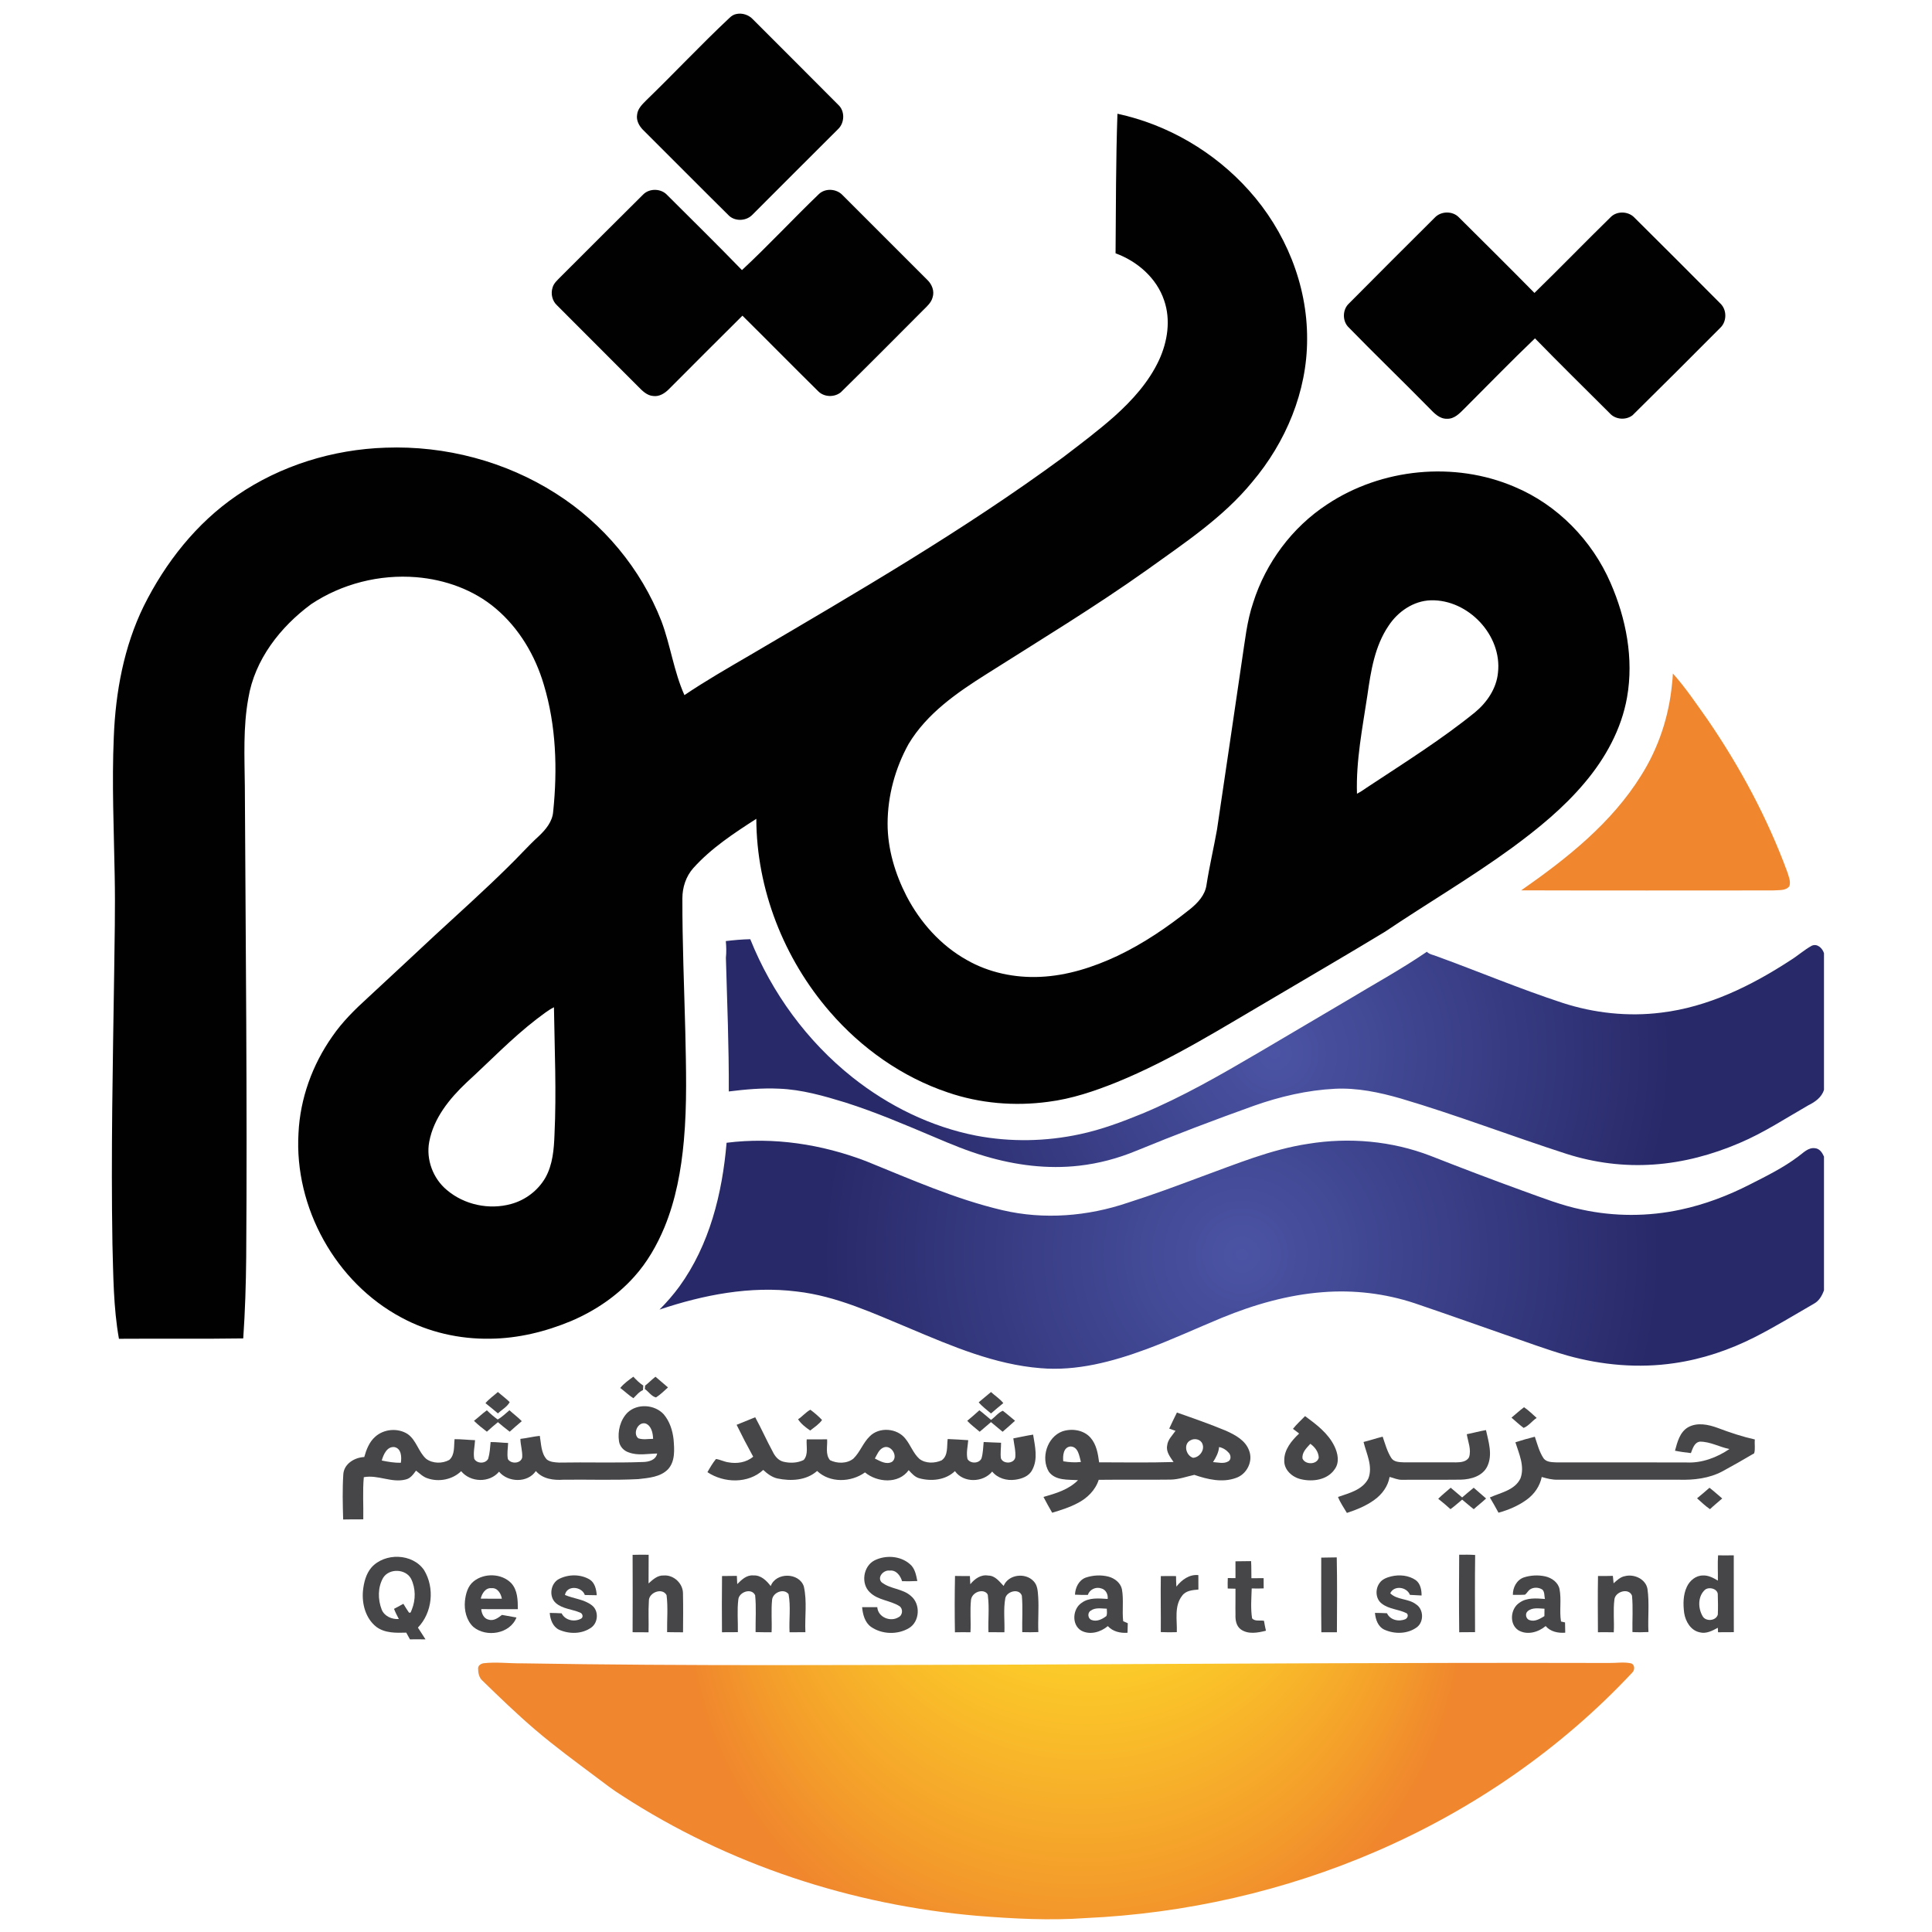 <?xml version="1.0" encoding="utf-8"?>
<!-- Generator: Adobe Illustrator 27.7.0, SVG Export Plug-In . SVG Version: 6.00 Build 0)  -->
<svg version="1.1" id="Layer_1" xmlns="http://www.w3.org/2000/svg" xmlns:xlink="http://www.w3.org/1999/xlink" x="0px" y="0px"
	 viewBox="0 0 708.66 708.66" style="enable-background:new 0 0 708.66 708.66;" xml:space="preserve">
<style type="text/css">
	.st0{fill:#010101;}
	.st1{fill:url(#SVGID_1_);}
	.st2{fill:url(#SVGID_00000049190289158795448720000001001014527761626503_);}
	.st3{fill:url(#SVGID_00000096762990957999866900000017673120097278599858_);}
	.st4{fill:#464648;}
	.st5{fill:url(#SVGID_00000120542888203582584740000011786955505378235013_);}
</style>
<g>
	<path class="st0" d="M270,5.16c2.24-0.53,4.68,0.3,6.22,1.98c10.41,10.45,20.88,20.84,31.26,31.31c2.51,2.29,2.35,6.62-0.07,8.91
		c-10.55,10.5-21.05,21.04-31.58,31.56c-2.32,2.27-6.49,2.34-8.72-0.09c-10.48-10.36-20.85-20.84-31.29-31.23
		c-1.41-1.45-2.49-3.45-2.13-5.53c0.21-2.2,1.89-3.8,3.36-5.28c10.31-9.98,20.11-20.46,30.57-30.27
		C268.28,5.87,269.08,5.35,270,5.16z"/>
	<g>
		<path class="st0" d="M409.88,41.72c18.49,3.98,35.59,14.02,48.2,28.1c13.35,14.82,21.48,34.51,21.37,54.56
			c0.03,19.2-7.82,37.85-20.12,52.4c-10.71,13.07-24.95,22.44-38.54,32.21c-19.09,13.57-39.13,25.71-58.9,38.24
			c-10.86,6.84-21.9,14.45-28.63,25.68c-4.91,8.88-7.67,18.99-7.69,29.16c-0.01,9.3,2.74,18.43,6.97,26.66
			c5,9.61,12.54,18.06,22.05,23.38c8.14,4.67,17.68,6.64,27.02,6.2c9.83-0.44,19.38-3.52,28.23-7.67
			c9.6-4.56,18.43-10.58,26.72-17.2c2.79-2.25,5.47-5.13,5.98-8.82c1.06-6.82,2.65-13.55,3.86-20.34c3.1-20.62,6.07-41.27,9.13-61.9
			c1.12-7.17,1.8-14.46,4.15-21.37c4.63-14.57,14.23-27.53,27.03-35.94c19.99-13.32,46.74-15.97,68.85-6.49
			c15.71,6.59,28.4,19.61,35.17,35.18c5.72,13.09,8.58,27.78,6.08,41.99c-2.05,11.73-7.99,22.45-15.63,31.46
			c-7.69,9.15-17.01,16.75-26.62,23.8c-15.03,10.96-31.11,20.36-46.52,30.74c-13.59,8.23-27.32,16.23-41,24.31
			c-18.76,10.94-37.22,22.67-57.4,30.89c-8.11,3.27-16.48,6.11-25.19,7.2c-12.3,1.66-25,0.6-36.76-3.43
			c-16.78-5.64-31.72-16.21-43.27-29.57c-16.89-19.48-26.93-44.97-27-70.81c-8.23,5.31-16.55,10.75-23.13,18.1
			c-2.68,3.01-3.99,7.06-3.99,11.05c-0.04,16.29,0.66,32.57,1.07,48.85c0.28,13.35,0.68,26.74-0.53,40.05
			c-0.97,10.84-2.96,21.69-7.12,31.79c-2.74,6.58-6.33,12.86-11.12,18.16c-6.36,7.1-14.44,12.54-23.19,16.25
			c-9.36,3.89-19.4,6.35-29.58,6.45c-11.3,0.2-22.67-2.38-32.62-7.78c-24.1-12.84-39.33-40.38-37.72-67.61
			c0.59-12.7,5.09-25.1,12.39-35.47c3.68-5.37,8.34-9.95,13.14-14.31c8.17-7.55,16.29-15.14,24.43-22.73
			c8.94-8.25,18.01-16.37,26.67-24.91c3.92-3.76,7.49-7.86,11.5-11.52c2.56-2.41,5.03-5.36,5.29-9.03
			c1.6-15.54,1.1-31.51-3.44-46.55c-3.14-10.66-9.04-20.66-17.57-27.88c-8.12-6.92-18.63-10.66-29.19-11.53
			c-13.48-1.1-27.33,2.39-38.59,9.9c-11.31,8.34-20.71,20.35-23.03,34.5c-1.95,10.65-1.39,21.52-1.28,32.28
			c0.3,57.6,0.91,115.19,0.5,172.79c-0.1,9.92-0.4,19.84-1.09,29.74c-15.2,0.23-30.39,0.03-45.59,0.14
			c-2.05-11.51-2.06-23.24-2.39-34.88c-0.55-32.91,0.14-65.82,0.63-98.72c0.15-12.07,0.44-24.13,0.2-36.2
			c-0.29-16.97-1.07-33.96-0.33-50.93c0.64-16.49,3.7-33.13,10.99-48.03c7.94-15.94,19.33-30.45,34.13-40.55
			c15.99-10.99,35.26-16.93,54.61-17.55c21.84-0.8,43.94,5.01,62.39,16.78c17.41,11.03,31.26,27.65,38.76,46.86
			c3.33,8.88,4.54,18.43,8.43,27.12c7.84-5.28,16.04-9.99,24.19-14.74c38.96-22.92,78.18-45.64,114.65-72.45
			c6.41-4.9,12.88-9.75,18.92-15.1c6.53-5.86,12.57-12.54,16.31-20.56c3.14-6.78,4.38-14.77,1.88-21.95
			c-2.74-8.19-9.84-14.35-17.81-17.25C409.33,75.84,409.29,58.77,409.88,41.72z M509.3,229.58c-5.07,7.49-6.49,16.64-7.73,25.4
			c-1.8,11.98-4.22,23.98-3.83,36.16c1.7-0.83,3.18-2.03,4.78-3.03c13.05-8.62,26.33-16.95,38.49-26.81
			c4.41-3.65,7.9-8.75,8.45-14.57c1.58-13.71-10.94-26.9-24.62-26.54C518.47,220.37,512.71,224.35,509.3,229.58z M196.78,373.85
			c-9.15,7.06-17.14,15.44-25.65,23.22c-6.26,5.92-12.07,13.06-13.69,21.75c-1.22,6.48,1.4,13.48,6.46,17.67
			c6.39,5.45,15.55,7.38,23.62,5.12c5.21-1.43,9.82-4.93,12.52-9.61c2.71-4.8,3.15-10.45,3.35-15.86
			c0.74-15.55,0.04-31.12-0.2-46.68C200.86,370.62,198.88,372.33,196.78,373.85z"/>
	</g>
	<path class="st0" d="M235.91,71.35c2.33-2.37,6.6-2.25,8.83,0.2c9.15,9.15,18.41,18.21,27.41,27.52
		c9.72-9.03,18.73-18.78,28.3-27.96c2.36-2.16,6.36-1.88,8.54,0.4c10.4,10.4,20.81,20.8,31.21,31.21c1.66,1.61,2.63,4.08,1.88,6.36
		c-0.5,1.94-2.06,3.29-3.42,4.64c-10.05,10.09-20.07,20.19-30.23,30.16c-2.37,1.94-6.23,1.83-8.37-0.43
		c-9.3-9.16-18.45-18.48-27.73-27.66c-9.02,8.96-18.02,17.96-26.99,26.97c-1.5,1.51-3.51,2.8-5.74,2.49
		c-2.27-0.15-3.95-1.86-5.45-3.38c-9.91-10-19.93-19.88-29.84-29.88c-1.76-1.62-2.36-4.25-1.63-6.5c0.47-1.69,1.88-2.82,3.04-4.03
		C215.74,91.37,225.86,81.39,235.91,71.35z"/>
	<path class="st0" d="M526.28,79.82c2.23-2.39,6.41-2.51,8.74-0.2c9.3,9.24,18.61,18.48,27.82,27.83
		c9.42-9.18,18.58-18.63,27.98-27.83c2.21-2.23,6.16-2.17,8.43-0.06c10.65,10.57,21.26,21.17,31.83,31.82
		c2.41,2.33,2.35,6.63-0.12,8.9C620.3,131,609.6,141.69,598.84,152.3c-2.47,1.95-6.39,1.62-8.45-0.78
		c-9.14-9.11-18.35-18.17-27.36-27.41c-8.8,8.4-17.27,17.17-25.89,25.76c-1.74,1.74-3.67,3.83-6.35,3.73
		c-2.78,0.1-4.78-2.09-6.55-3.92c-9.88-10.06-20.05-19.83-29.87-29.93c-2.03-2.36-1.88-6.28,0.41-8.41
		C505.24,100.79,515.75,90.3,526.28,79.82z"/>
	
		<radialGradient id="SVGID_1_" cx="541.261" cy="361.341" r="155.054" fx="387.727" fy="383.001" gradientTransform="matrix(0.866 -0.5 0.788 1.365 -212.289 138.675)" gradientUnits="userSpaceOnUse">
		<stop  offset="0.576" style="stop-color:#FCCD29"/>
		<stop  offset="0.761" style="stop-color:#F5A52A"/>
		<stop  offset="1" style="stop-color:#F0862D"/>
	</radialGradient>
	<path class="st1" d="M613.62,247.04c4.73,5.29,8.69,11.24,12.8,17.02c11.82,17.26,21.8,35.86,29.06,55.5
		c0.54,1.74,1.45,3.63,0.88,5.48c-1.34,1.81-3.99,1.37-5.97,1.57c-30.81,0.01-61.61,0.07-92.41-0.03
		c16.7-11.65,33.18-24.67,44.03-42.2c6.34-10.05,10.15-21.6,11.28-33.42C613.46,249.66,613.55,248.35,613.62,247.04z"/>
	
		<radialGradient id="SVGID_00000093871370717868026480000000795945383472163717_" cx="467.634" cy="386.279" r="145.446" gradientUnits="userSpaceOnUse">
		<stop  offset="0" style="stop-color:#4B54A4"/>
		<stop  offset="1" style="stop-color:#282969"/>
	</radialGradient>
	<path style="fill:url(#SVGID_00000093871370717868026480000000795945383472163717_);" d="M266.23,345.19
		c2.98-0.36,5.97-0.63,8.97-0.69c7.91,19.72,20.86,37.46,37.52,50.69c13.18,10.45,28.73,18.12,45.3,21.36
		c12.58,2.41,25.65,2.17,38.17-0.54c7.83-1.67,15.35-4.49,22.74-7.51c14.91-6.2,28.91-14.31,42.82-22.46
		c10.71-6.31,21.41-12.64,32.12-18.94c9.86-5.96,19.99-11.49,29.51-17.99c0.96,1,2.45,1.15,3.68,1.67
		c15.37,5.61,30.48,11.96,46.04,17.06c11.63,3.78,24.08,5.13,36.22,3.6c17.16-2.04,33.02-9.82,47.33-19.15
		c2.72-1.66,5.09-3.85,7.88-5.38c2.05-0.95,3.92,0.88,4.51,2.72v50.11c-0.84,2.8-3.3,4.48-5.78,5.71
		c-8.29,4.75-16.32,10.06-25.15,13.79c-10.01,4.3-20.69,7.18-31.58,7.91c-10.72,0.76-21.57-0.61-31.81-3.87
		c-20.37-6.56-40.37-14.28-60.91-20.35c-7.83-2.26-15.96-3.97-24.15-3.57c-10.17,0.52-20.18,2.86-29.76,6.25
		c-14.52,5.2-28.94,10.68-43.21,16.54c-6.65,2.75-13.67,4.62-20.83,5.43c-11.6,1.34-23.4-0.18-34.56-3.5
		c-6.32-1.84-12.4-4.36-18.44-6.94c-10.82-4.57-21.63-9.2-32.84-12.76c-7.91-2.42-15.98-4.74-24.29-5.05
		c-6.15-0.29-12.31,0.26-18.41,1.02c0.08-16.35-0.6-32.68-1.06-49.02C266.47,349.29,266.42,347.23,266.23,345.19z"/>
	
		<radialGradient id="SVGID_00000043447131936012998530000010669125877831386523_" cx="455.478" cy="460.224" r="153.88" gradientUnits="userSpaceOnUse">
		<stop  offset="0" style="stop-color:#4B54A4"/>
		<stop  offset="1" style="stop-color:#282969"/>
	</radialGradient>
	<path style="fill:url(#SVGID_00000043447131936012998530000010669125877831386523_);" d="M266.51,419.17
		c17.26-2.19,34.94,0.54,51.14,6.74c16.43,6.64,32.73,13.92,50.05,17.99c15.2,3.56,31.29,2.26,46.01-2.75
		c9.04-2.86,17.93-6.18,26.81-9.49c12.88-4.68,25.68-10.05,39.33-12.11c14.99-2.44,30.65-1.07,44.86,4.41
		c11.21,4.4,22.46,8.69,33.79,12.8c7.17,2.56,14.28,5.4,21.76,6.93c11.89,2.58,24.32,2.58,36.22,0c8.82-1.88,17.33-5.11,25.35-9.21
		c6.08-3.09,12.25-6.12,17.71-10.23c1.89-1.33,3.72-3.48,6.28-3.07c1.65,0.16,2.61,1.67,3.22,3.05v49.05
		c-0.71,1.99-1.82,3.94-3.75,4.96c-7.2,4.14-14.28,8.5-21.7,12.26c-9.21,4.67-19.12,8.02-29.36,9.5
		c-13.14,1.96-26.65,0.76-39.41-2.81c-7.8-2.25-15.39-5.13-23.07-7.74c-10.95-3.82-21.87-7.7-32.85-11.42
		c-10.79-3.58-22.29-4.95-33.62-4.06c-12.78,0.95-25.23,4.54-37.05,9.38c-9.29,3.84-18.41,8.08-27.83,11.57
		c-12.34,4.55-25.46,8.07-38.73,6.93c-16.73-1.33-32.36-8.01-47.66-14.46c-13.51-5.59-27.03-11.99-41.74-13.66
		c-17.03-2.14-34.23,1.22-50.36,6.63c2.63-2.64,5.09-5.46,7.29-8.47C260.27,456.61,264.95,437.72,266.51,419.17z"/>
	<path class="st4" d="M227.51,509.11c1.34-1.65,3.1-2.89,4.8-4.13c1.11,1.18,2.27,2.35,3.64,3.24c-0.03,0.42-0.08,1.25-0.1,1.67
		c-1.45,0.63-2.42,1.91-3.53,2.98C230.6,511.77,229.15,510.32,227.51,509.11z"/>
	<path class="st4" d="M236.64,508.24c1.33-1.01,2.46-2.25,3.79-3.25c1.51,1.33,3.09,2.58,4.59,3.92c-1.42,1.27-2.78,2.65-4.4,3.67
		c-1.67-0.38-2.7-2.13-4.09-3.08C236.57,509.19,236.62,508.56,236.64,508.24z"/>
	<path class="st4" d="M178.07,514.68c1.32-1.57,3.03-2.73,4.55-4.09c1.44,1.24,2.98,2.37,4.34,3.7c-0.91,1.74-2.9,2.78-4.31,4.15
		C181.12,517.19,179.63,515.89,178.07,514.68z"/>
	<path class="st4" d="M358.99,514.37c1.52-1.24,2.99-2.54,4.51-3.77c1.5,1.37,3.25,2.47,4.52,4.06c-1.55,1.21-3.01,2.54-4.52,3.8
		C361.97,517.13,360.29,515.94,358.99,514.37z"/>
	<g>
		<path class="st4" d="M230.21,518.11c3.6-3.38,9.87-2.96,13.2,0.61c2.21,2.57,3.29,5.93,3.66,9.26c0.29,3.69,0.66,8.02-2.06,10.97
			c-2.8,2.86-7.14,3.16-10.89,3.59c-9.13,0.47-18.28,0.1-27.43,0.22c-3.63,0.25-7.63-0.24-10.14-3.18
			c-3.01,4.44-10.2,4.23-13.5,0.24c-3.49,4.18-10.48,3.97-13.9-0.19c-3.17,3.11-8.2,4.07-12.35,2.61c-1.65-0.52-2.86-1.79-4.2-2.81
			c-0.99,1.34-2.05,2.88-3.8,3.25c-5.16,1.35-10.19-1.84-15.36-0.84c-0.46,5.14-0.09,10.31-0.19,15.46
			c-2.46,0.02-4.93-0.03-7.38,0.05c-0.16-5.53-0.3-11.09,0.06-16.62c0.27-3.83,4.15-6.14,7.68-6.29c0.77-2.73,1.83-5.53,4.02-7.44
			c3.16-2.87,8.29-3.31,11.88-1c3.24,2.25,3.94,6.55,6.82,9.11c2.39,1.77,5.91,1.8,8.47,0.39c2.14-1.89,1.63-5.06,1.94-7.61
			c2.51-0.01,5,0.29,7.51,0.37c-0.11,2.25-0.72,4.55-0.3,6.81c0.96,1.89,4.17,1.89,5.12,0c0.59-1.99,0.7-4.07,0.89-6.12
			c2.14-0.03,4.27,0.28,6.42,0.33c-0.07,1.96-0.47,3.95-0.09,5.9c1.11,1.9,4.72,1.73,5.25-0.55c0.17-2.31-0.63-4.55-0.66-6.84
			c2.39-0.26,4.73-0.88,7.12-1.11c0.53,2.93,0.43,6.31,2.56,8.65c1.26,0.99,2.97,1.06,4.51,1.15c10.23-0.19,20.47,0.17,30.71-0.21
			c2.13-0.02,4.77-0.68,5.27-3.12c-3.47,0.07-7.09,0.87-10.44-0.41c-1.82-0.58-3.29-2.17-3.56-4.07
			C226.49,524.91,227.51,520.82,230.21,518.11z M234.12,527.57c1.74,0.6,3.63,0.21,5.44,0.2c-0.07-2.09-0.59-4.79-2.76-5.63
			C234,521.39,231.98,525.8,234.12,527.57z M140.03,535.72c2.3,0.47,4.64,0.87,7,0.83c0.32-2.07,0.23-5.17-2.29-5.75
			C141.97,530.44,140.64,533.54,140.03,535.72z"/>
	</g>
	<path class="st4" d="M559.02,516.17c1.67,1.14,3.12,2.58,4.63,3.92c-1.67,1.1-2.95,2.96-4.78,3.67c-1.56-1.17-2.99-2.49-4.45-3.77
		C555.97,518.74,557.41,517.35,559.02,516.17z"/>
	<path class="st4" d="M292.73,520.59c1.61-1.04,2.84-2.6,4.51-3.5c1.51,1.14,2.99,2.37,4.29,3.76c-1.06,1.54-2.86,2.68-4.35,3.87
		C295.52,523.59,293.83,522.28,292.73,520.59z"/>
	<path class="st4" d="M173.85,521.16c1.62-1.24,3.07-2.68,4.73-3.86c1.23,1.22,2.56,2.35,3.97,3.37c1.61-0.9,2.91-2.22,4.31-3.39
		c1.48,1.37,3.13,2.55,4.53,4.01c-1.51,1.24-2.96,2.56-4.43,3.86c-1.48-1.12-2.91-2.3-4.32-3.49c-1.38,1.12-2.74,2.28-4.05,3.49
		C176.94,523.9,175.33,522.6,173.85,521.16z"/>
	<path class="st4" d="M354.78,521.16c1.54-1.23,2.98-2.57,4.46-3.87c1.48,1.1,2.84,2.36,4.27,3.52c1.48-1.03,2.66-2.67,4.32-3.34
		c1.55,1.14,2.97,2.46,4.49,3.66c-1.48,1.4-3.04,2.69-4.56,4.04c-1.43-1.17-2.84-2.37-4.27-3.54c-1.39,1.17-2.76,2.35-4.14,3.54
		C357.83,523.83,356.16,522.65,354.78,521.16z"/>
	<g>
		<path class="st4" d="M431.7,518.12c6.02,2.11,12.05,4.21,17.95,6.66c3.42,1.54,7.2,3.54,8.53,7.31c1.54,3.93-0.86,8.68-4.8,10.01
			c-5.01,1.84-10.44,0.55-15.3-1.12c-2.87,0.62-5.68,1.69-8.66,1.74c-8.8,0.12-17.61-0.03-26.41,0.08c-1.23,3.84-4.29,6.81-7.84,8.6
			c-2.92,1.54-6.08,2.53-9.23,3.47c-1.12-1.9-2.16-3.84-3.19-5.79c4.51-1.29,9.3-2.69,12.67-6.16c-3.65-0.25-8.24,0.26-10.7-3.08
			c-3.02-5.04-0.66-12.75,4.97-14.82c3.47-1.15,7.75-0.54,10.27,2.28c2.22,2.48,2.78,5.9,3.2,9.08c9.1,0.02,18.2,0.17,27.3-0.11
			c-1.18-1.78-2.78-3.68-2.35-5.97c0.18-2.21,1.89-3.75,3.07-5.47c-0.77-0.28-1.55-0.56-2.31-0.82
			C429.75,522.01,430.76,520.09,431.7,518.12z M436.69,528.3c-2.73,1.35-1.72,5.56,0.9,6.42c2.36-0.1,4.42-2.84,3.45-5.11
			C440.43,527.91,438.16,527.45,436.69,528.3z M390.01,536c2.13,0.37,4.31,0.5,6.47,0.25c-0.61-2.15-0.94-5.64-3.86-5.68
			C390.02,530.86,389.8,533.98,390.01,536z M447.16,530.78c-0.17,2.03-1.14,3.83-2.22,5.52c1.85,0.09,3.93,0.75,5.64-0.29
			c1.06-0.64,0.92-2.18,0.22-3.03C449.86,531.87,448.58,531.05,447.16,530.78z"/>
	</g>
	<g>
		<path class="st4" d="M474.26,524.1c1.34-1.68,2.94-3.13,4.44-4.67c4.13,3.04,8.47,6.28,10.76,11.02c1.27,2.59,1.96,5.94,0.12,8.45
			c-2.67,3.98-8.13,4.73-12.47,3.66c-3.13-0.74-6.13-3.38-6.04-6.81c-0.07-4.02,2.69-7.32,5.45-9.93
			C475.77,525.24,475.03,524.65,474.26,524.1z M480.63,529.59c-1.37,1.52-3.2,3.21-2.85,5.47c1.08,2.31,5.34,2.2,5.94-0.38
			C483.68,532.61,482.27,530.72,480.63,529.59z"/>
	</g>
	<g>
		<path class="st4" d="M270.19,522.62c2.27-0.93,4.54-1.86,6.82-2.77c2.26,4.13,4.16,8.45,6.41,12.59c0.79,1.66,2.03,3.23,3.9,3.71
			c2.44,0.6,5.24,0.51,7.49-0.64c1.8-2.09,0.87-5.05,1.09-7.55c2.5-0.02,4.99-0.02,7.49-0.01c0.17,2.53-0.73,5.52,1.07,7.65
			c2.62,1.28,6.19,1.33,8.55-0.56c2.47-2.38,3.55-5.82,6.02-8.2c3.5-3.54,10.05-3.02,13.08,0.88c1.91,2.33,2.86,5.36,5.13,7.4
			c2.28,1.76,5.61,1.66,8.13,0.55c2.51-1.74,1.88-5.2,2.24-7.83c2.52,0.07,5.02,0.28,7.54,0.42c-0.17,2.29-0.79,4.63-0.27,6.92
			c1.07,1.77,4.22,1.7,5.12-0.2c0.61-1.96,0.6-4.04,0.81-6.05c2.12,0.08,4.25,0.23,6.38,0.27c0.02,1.9-0.32,3.82-0.05,5.71
			c0.81,2.19,4.78,2.05,5.27-0.32c0.22-2.36-0.44-4.67-0.72-6.99c2.42-0.43,4.82-1.02,7.26-1.38c0.68,4.24,1.87,8.98-0.35,12.98
			c-1.16,2.3-3.8,3.24-6.2,3.56c-3.09,0.44-6.46-0.5-8.46-2.99c-3.36,4.09-10.52,4.26-13.67-0.16c-3.41,3.3-8.62,3.83-13.04,2.63
			c-1.66-0.44-2.81-1.78-3.92-2.99c-3.68,5.17-11.54,4.56-16.03,0.83c-5.12,3.69-12.84,3.95-17.56-0.53
			c-3.95,3.52-9.64,3.79-14.58,2.75c-2.01-0.47-3.71-1.74-5.18-3.13c-5.51,5.11-14.43,4.86-20.47,0.82
			c0.95-1.67,1.92-3.35,3.14-4.83c1.54,0.22,2.93,0.99,4.48,1.21c3.16,0.61,6.66,0.08,9.16-2.06
			C274.15,530.46,272.12,526.56,270.19,522.62z M324.09,530.94c-1.7,0.69-2.35,2.57-3.19,4.05c1.9,0.93,4.26,2.42,6.36,1.16
			C329.61,534.24,326.9,529.78,324.09,530.94z"/>
	</g>
	<path class="st4" d="M619.16,523.54c3.38-1.91,7.49-1.03,10.94,0.24c4.44,1.68,8.95,3.18,13.58,4.22
		c-0.18,1.67,0.22,3.46-0.24,5.07c-3.83,2.27-7.71,4.48-11.62,6.6c-4.9,2.62-10.56,3.26-16.03,3.09c-14.8-0.01-29.6-0.01-44.41,0
		c-2.01,0.05-3.97-0.45-5.87-1c-0.68,3.37-2.74,6.33-5.51,8.32c-3.09,2.26-6.68,3.77-10.35,4.78c-1.01-1.89-2.07-3.75-3.17-5.59
		c3.98-1.79,9.16-2.65,11.23-7c1.63-4.45-0.53-9.02-1.86-13.24c2.35-0.76,4.73-1.45,7.13-2.04c0.92,2.7,1.62,5.54,3.22,7.95
		c1.09,1.42,3.07,1.38,4.69,1.46c15.9,0.02,31.8-0.04,47.7,0.03c5.63,0.29,11.17-1.81,15.77-4.92c-3.65-0.74-7.04-2.73-10.82-2.72
		c-2.07,0.28-2.67,2.56-3.31,4.2c-1.96-0.21-3.92-0.48-5.84-0.87C615.25,528.98,616.13,525.32,619.16,523.54z"/>
	<path class="st4" d="M538.02,526.07c2.36-0.45,4.67-1.12,7.04-1.51c0.95,4.3,2.5,9.02,0.5,13.26c-1.72,3.64-6.06,4.84-9.78,4.92
		c-7.13,0.08-14.26-0.01-21.39,0.05c-1.64,0.09-3.13-0.67-4.68-1.05c-0.59,3.43-2.78,6.4-5.57,8.4c-3.03,2.22-6.55,3.64-10.1,4.8
		c-1.12-1.94-2.45-3.76-3.26-5.86c4.07-1.4,9.01-2.58,11.13-6.76c1.74-4.51-0.7-9.06-1.76-13.4c2.35-0.58,4.66-1.36,7.01-1.95
		c0.92,2.66,1.65,5.45,3.18,7.84c0.99,1.51,2.98,1.5,4.6,1.58c6.39,0.03,12.79,0.01,19.19,0.01c1.69-0.02,3.88-0.21,4.73-1.94
		C539.75,531.66,538.45,528.83,538.02,526.07z"/>
	<path class="st4" d="M532.12,545.7c1.41,1.17,2.8,2.37,4.2,3.56c1.41-1.19,2.8-2.41,4.24-3.56c1.51,1.31,3.01,2.64,4.54,3.95
		c-1.45,1.37-3.05,2.57-4.52,3.92c-1.48-1.1-2.82-2.36-4.26-3.51c-1.43,1.17-2.78,2.43-4.28,3.5c-1.45-1.33-2.97-2.58-4.5-3.81
		C528.99,548.32,530.58,547.04,532.12,545.7z"/>
	<path class="st4" d="M627.04,545.71c1.6,1.24,3.11,2.62,4.67,3.93c-1.49,1.32-3.05,2.56-4.49,3.93c-1.71-1.18-3.2-2.62-4.74-3.99
		C624.01,548.3,625.57,547.05,627.04,545.71z"/>
	<path class="st4" d="M232.04,570.32c1.96-0.07,3.93-0.06,5.89-0.03c-0.01,3.5-0.02,7-0.04,10.51c1.57-1.39,3.27-3.03,5.54-2.91
		c3.68-0.31,7.14,2.95,7.09,6.64c0.1,4.73,0.06,9.47,0.02,14.2c-1.95-0.02-3.89-0.01-5.84-0.06c-0.07-4.52,0.37-9.08-0.2-13.57
		c-1.56-2.93-6.63-0.94-6.49,2.16c-0.25,3.82-0.01,7.65-0.12,11.47c-1.95-0.02-3.9-0.01-5.85-0.03
		C232.07,589.23,232.1,579.77,232.04,570.32z"/>
	<path class="st4" d="M535.23,570.28c1.95-0.02,3.9-0.06,5.86,0.09c-0.13,9.43-0.06,18.87-0.04,28.3c-1.94,0.04-3.88,0.04-5.81,0.04
		C535.13,589.23,535.15,579.75,535.23,570.28z"/>
	<g>
		<path class="st4" d="M630.19,570.5c1.91,0.05,3.83,0.01,5.76-0.01c0.02,9.39-0.02,18.79,0.02,28.19
			c-1.93,0.03-3.86,0.03-5.79,0.03c-0.02-0.41-0.06-1.23-0.08-1.64c-2.02,1.09-4.27,2.3-6.63,1.67c-3.3-0.67-5.23-3.99-5.71-7.09
			c-0.42-3.22-0.42-6.68,1.01-9.67c1.06-2.25,3.29-4.11,5.87-4.09c2.01-0.11,3.81,0.88,5.48,1.88
			C630.18,576.68,629.97,573.58,630.19,570.5z M625.36,583.16c-2.62,2.39-2.56,6.65-0.88,9.58c1.1,2.17,4.99,1.86,5.62-0.52
			c0.11-2.4,0.06-4.79-0.01-7.18C630.25,582.78,626.87,581.87,625.36,583.16z"/>
	</g>
	<g>
		<path class="st4" d="M136.25,574.95c4.91-5.51,15.09-5.22,19.31,0.98c3.95,6.53,3.05,15.55-2.27,21.08
			c0.96,1.42,1.86,2.88,2.79,4.32c-1.9-0.04-3.81-0.04-5.71-0.01c-0.46-0.83-0.92-1.65-1.36-2.47c-3.71,0.11-7.82,0.23-10.96-2.11
			c-3.94-3.08-5.37-8.44-4.91-13.26C133.46,580.47,134.23,577.3,136.25,574.95z M140.54,578.74c-2.01,3.52-1.97,7.95-0.53,11.67
			c0.98,2.43,3.79,3.65,6.29,3.45c-0.65-1.22-1.28-2.45-1.77-3.73c1.15-0.61,2.29-1.24,3.43-1.85c0.66,1.04,1.27,2.13,2,3.15
			c0.77,0.52,0.83-0.56,1.1-1.03c1.45-3.59,1.45-7.84-0.29-11.33C148.79,575.4,142.75,575.19,140.54,578.74z"/>
	</g>
	<path class="st4" d="M320.76,572.36c4.1-2.05,9.49-1.71,12.99,1.35c1.85,1.52,2.28,3.99,2.73,6.21c-1.86,0.1-3.73,0.1-5.59,0.07
		c-0.63-2.05-2.18-4.22-4.61-3.89c-2.11-0.31-4.62,2.33-2.96,4.23c3.15,2.59,7.78,2.31,10.84,5.1c3.56,2.94,3.26,9.39-0.77,11.78
		c-4.2,2.48-9.86,2.31-13.88-0.46c-2.3-1.64-3.04-4.58-3.29-7.24c1.86-0.01,3.71-0.01,5.57,0.01c0.24,3.67,4.81,5.54,7.79,3.68
		c1.55-0.72,1.74-3.13,0.33-4.07c-3.41-2.14-7.9-2.14-10.85-5.07C315.67,580.87,316.63,574.49,320.76,572.36z"/>
	<path class="st4" d="M484.63,571.34c1.9-0.05,3.8-0.08,5.69-0.09c0.18,9.15,0.12,18.31,0.06,27.47c-1.91-0.03-3.81-0.03-5.71-0.01
		C484.56,589.6,484.65,580.47,484.63,571.34z"/>
	<path class="st4" d="M453.17,572.69c1.91-0.04,3.82-0.04,5.73-0.07c0.14,2.08,0.07,4.18,0.12,6.27c1.49-0.03,2.98-0.04,4.48-0.02
		c0.01,1.24,0.02,2.49,0.02,3.75c-1.46,0.07-2.93,0.08-4.39,0.02c-0.12,3.65-0.43,7.35,0.14,10.98c1.07,1.21,2.93,0.6,4.36,0.89
		c0.2,1.21,0.44,2.43,0.72,3.64c-2.98,0.75-6.53,1.43-9.22-0.49c-1.69-1.24-2.04-3.46-1.95-5.42c-0.07-3.17,0.05-6.33,0-9.5
		c-0.95-0.03-1.9-0.05-2.85-0.07c-0.04-1.28-0.03-2.57,0.03-3.84c0.94,0.01,1.88,0.01,2.82,0.03
		C453.18,576.8,453.18,574.74,453.17,572.69z"/>
	<g>
		<path class="st4" d="M173.71,580.06c3.88-3.15,10.23-2.99,13.77,0.6c2.4,2.55,2.45,6.29,2.47,9.58
			c-4.48,0.01-8.95,0.03-13.43-0.01c0.14,1.59,0.91,3.44,2.64,3.84c1.86,0.64,3.58-0.64,4.96-1.72c1.77,0.3,3.55,0.61,5.32,0.95
			c-2.36,6.03-11.06,7.42-15.81,3.46c-2.56-2.39-3.41-6.12-3.09-9.5C170.82,584.62,171.57,581.78,173.71,580.06z M176.33,586.38
			c2.58,0.06,5.17,0.02,7.75,0.03c-0.31-1.85-1.58-4.08-3.76-3.86C178.1,582.31,176.77,584.5,176.33,586.38z"/>
	</g>
	<path class="st4" d="M205.1,579.14c3.44-1.74,7.82-1.77,11.17,0.21c1.95,1.21,2.46,3.65,2.62,5.78c-1.46-0.02-2.92-0.04-4.37-0.08
		c-1.09-3.18-6.58-3.72-7.3-0.02c3.25,1.4,7.04,1.57,9.91,3.82c2.53,1.95,2.33,6.29-0.24,8.12c-3.38,2.46-8.1,2.47-11.83,0.81
		c-2.31-1.11-3.23-3.77-3.41-6.16c1.45,0.02,2.91,0.06,4.36,0.15c1.28,2.6,4.72,3.29,7.15,1.94c0.9-0.54,0.55-1.85-0.33-2.19
		c-2.95-1.27-6.49-1.35-8.99-3.56C201.2,585.58,201.95,580.7,205.1,579.14z"/>
	<path class="st4" d="M264.84,578.09c1.82,0,3.63-0.03,5.44-0.06c0.04,1,0.09,2,0.14,3.02c1.61-1.6,3.44-3.42,5.93-3.18
		c2.74-0.16,4.82,1.89,6.35,3.91c1.89-5.13,10.38-5.06,12.14,0.1c1.26,5.52,0.31,11.22,0.58,16.82c-1.94,0.01-3.87,0.01-5.81,0.01
		c-0.24-4.66,0.49-9.36-0.36-13.97c-1.74-2.29-5.73-0.62-6.04,2.02c-0.41,3.97-0.01,7.96-0.19,11.95c-1.96,0-3.92,0.01-5.87-0.05
		c-0.05-4.5,0.29-9.03-0.16-13.52c-1.31-2.85-6-1.18-6.18,1.63c-0.48,3.95-0.09,7.94-0.16,11.91c-1.94,0.03-3.89,0.03-5.83,0.03
		C264.78,591.83,264.75,584.96,264.84,578.09z"/>
	<path class="st4" d="M350.3,578.06c1.82,0.04,3.64,0.04,5.46,0.03c0.05,1,0.09,1.99,0.15,3.01c1.59-1.97,3.9-3.66,6.58-3.18
		c2.54,0,4.07,2.2,5.64,3.8c1.74-4.24,7.95-4.99,10.97-1.76c1.54,1.54,1.56,3.83,1.72,5.87c0.26,4.27-0.14,8.54,0.05,12.82
		c-1.97,0.08-3.94,0.08-5.91,0.02c-0.09-4.45,0.25-8.92-0.14-13.36c-0.97-2.82-5.44-1.66-6.06,0.86c-0.76,4.14-0.19,8.36-0.34,12.54
		c-1.95-0.01-3.9-0.01-5.85-0.01c-0.18-4.38,0.35-8.78-0.19-13.14c0.09-1.2-1.17-1.86-2.19-1.9c-1.83-0.09-3.76,1.25-4.02,3.13
		c-0.42,3.97,0.02,7.96-0.2,11.93c-1.9-0.03-3.8-0.04-5.7,0.01C350.16,591.85,350.15,584.95,350.3,578.06z"/>
	<g>
		<path class="st4" d="M398.18,578.69c2.7-0.92,5.68-1.09,8.45-0.37c2.23,0.6,4.37,2.24,4.89,4.58c0.71,3.89,0.02,7.86,0.47,11.77
			c0.55,0.24,1.12,0.48,1.68,0.73c-0.05,1.16-0.08,2.33-0.09,3.5c-2.63,0.19-5.39-0.43-7.23-2.44c-2.63,2.22-6.55,3.37-9.73,1.66
			c-3.61-2.11-3.22-7.94,0.08-10.16c2.75-2.07,6.38-1.66,9.6-1.46c0.19-1.68-0.67-3.46-2.4-3.88c-1.96-0.67-4.24,0.41-4.88,2.4
			c-1.58,0.03-3.15-0.02-4.72-0.09C394.41,582.38,395.68,579.66,398.18,578.69z M400.01,590.84c-1.23,0.8-0.98,2.91,0.42,3.38
			c1.91,0.72,3.93-0.32,5.42-1.48c0.31-0.87,0.16-1.79,0.12-2.67C403.98,590.03,401.71,589.53,400.01,590.84z"/>
	</g>
	<path class="st4" d="M425.79,578.12c1.85-0.04,3.71-0.04,5.58-0.01c0.02,1.28,0.04,2.57,0.13,3.86c1.95-2.47,4.72-4.56,8.06-4.22
		c0.01,1.76,0.01,3.53,0.02,5.3c-2.14,0.18-4.67,0.37-6.01,2.32c-2.93,3.8-1.76,8.87-1.91,13.31c-1.96,0.06-3.93,0.07-5.88-0.03
		C425.84,591.8,425.68,584.96,425.79,578.12z"/>
	<path class="st4" d="M510.33,578.21c3.02-0.71,6.42-0.39,9.01,1.41c1.7,1.3,2.11,3.58,2.1,5.61c-1.43-0.08-2.86-0.15-4.28-0.23
		c-1.12-2.94-5.81-3.63-7.22-0.58c2.57,2.53,6.61,1.86,9.41,4.01c2.88,1.78,3.03,6.49,0.31,8.49c-3.38,2.46-8.1,2.54-11.84,0.86
		c-2.36-1.07-3.29-3.77-3.48-6.17c1.47,0.02,2.94,0.05,4.41,0.13c1.16,2.52,4.37,3.22,6.77,2.16c0.78-0.37,1.21-1.56,0.43-2.16
		c-2.92-1.48-6.48-1.45-9.12-3.54c-2.32-1.74-2.46-5.35-0.78-7.58C507.03,579.21,508.73,578.61,510.33,578.21z"/>
	<g>
		<path class="st4" d="M558.89,578.62c2.53-0.83,5.31-0.97,7.92-0.4c2.34,0.53,4.68,2.16,5.22,4.62c0.77,3.94-0.1,7.97,0.55,11.93
			c0.37,0.08,1.11,0.26,1.48,0.34c0.04,1.24,0.06,2.5,0.07,3.76c-2.61,0.21-5.42-0.35-7.18-2.43c-2.72,2.29-6.84,3.46-10.06,1.51
			c-3.37-2.27-2.86-7.84,0.37-10.01c2.69-2.02,6.25-1.67,9.41-1.44c-0.26-1.14-0.04-2.52-0.9-3.41c-1.33-0.9-3.24-0.97-4.58-0.07
			c-0.74,0.5-1.1,1.39-1.81,1.91c-1.49,0.11-2.98,0.04-4.46,0.06C554.87,582.36,556.3,579.55,558.89,578.62z M560.34,591.01
			c-1.06,0.92-0.62,2.88,0.73,3.26c1.94,0.67,3.82-0.5,5.42-1.48c0-0.92,0.01-1.82,0.03-2.71
			C564.47,590,562.04,589.51,560.34,591.01z"/>
	</g>
	<path class="st4" d="M586.15,578.07c1.82,0.03,3.63,0.02,5.45-0.04c0.08,0.9,0.18,1.82,0.27,2.73c1.22-1.09,2.47-2.34,4.16-2.63
		c3.38-0.87,7.65,1.07,8.27,4.73c0.74,5.23,0.08,10.51,0.35,15.77c-1.96,0.1-3.92,0.12-5.87,0.01c-0.08-4.45,0.26-8.92-0.16-13.35
		c-1.18-3-6.16-1.5-6.45,1.4c-0.52,3.99-0.01,8.03-0.24,12.04c-1.94-0.04-3.88-0.04-5.81-0.02
		C586.1,591.83,586.02,584.95,586.15,578.07z"/>
	
		<radialGradient id="SVGID_00000161619721920416903790000010996056937645545649_" cx="387.376" cy="656.917" r="228.927" fx="405.893" fy="469.695" gradientUnits="userSpaceOnUse">
		<stop  offset="0.329" style="stop-color:#FCCD29"/>
		<stop  offset="0.503" style="stop-color:#F5A52A"/>
		<stop  offset="0.624" style="stop-color:#F0862D"/>
	</radialGradient>
	<path style="fill:url(#SVGID_00000161619721920416903790000010996056937645545649_);" d="M177.35,610.08
		c4.66-0.54,9.37,0.09,14.05,0.03c60.86,1.03,121.73,0.6,182.6,0.47c72.03-0.32,144.05-0.77,216.09-0.6
		c2.66,0.05,5.36-0.43,7.99,0.1c1.57,0.28,1.68,2.38,0.7,3.36c-26.3,28.15-58.71,50.42-94.04,65.68
		c-33.66,14.55-70,22.79-106.63,24.44c-13.18,0.95-26.4,0.22-39.54-0.82c-46.18-3.94-91.55-18.85-130.46-44.14
		c-3.27-2.02-6.28-4.4-9.36-6.69c-7.58-5.69-15.24-11.29-22.44-17.45c-6.7-5.72-13.03-11.85-19.34-17.98
		c-1.28-1.11-1.6-2.92-1.61-4.52C175.38,610.88,176.4,610.25,177.35,610.08z"/>
</g>
</svg>
